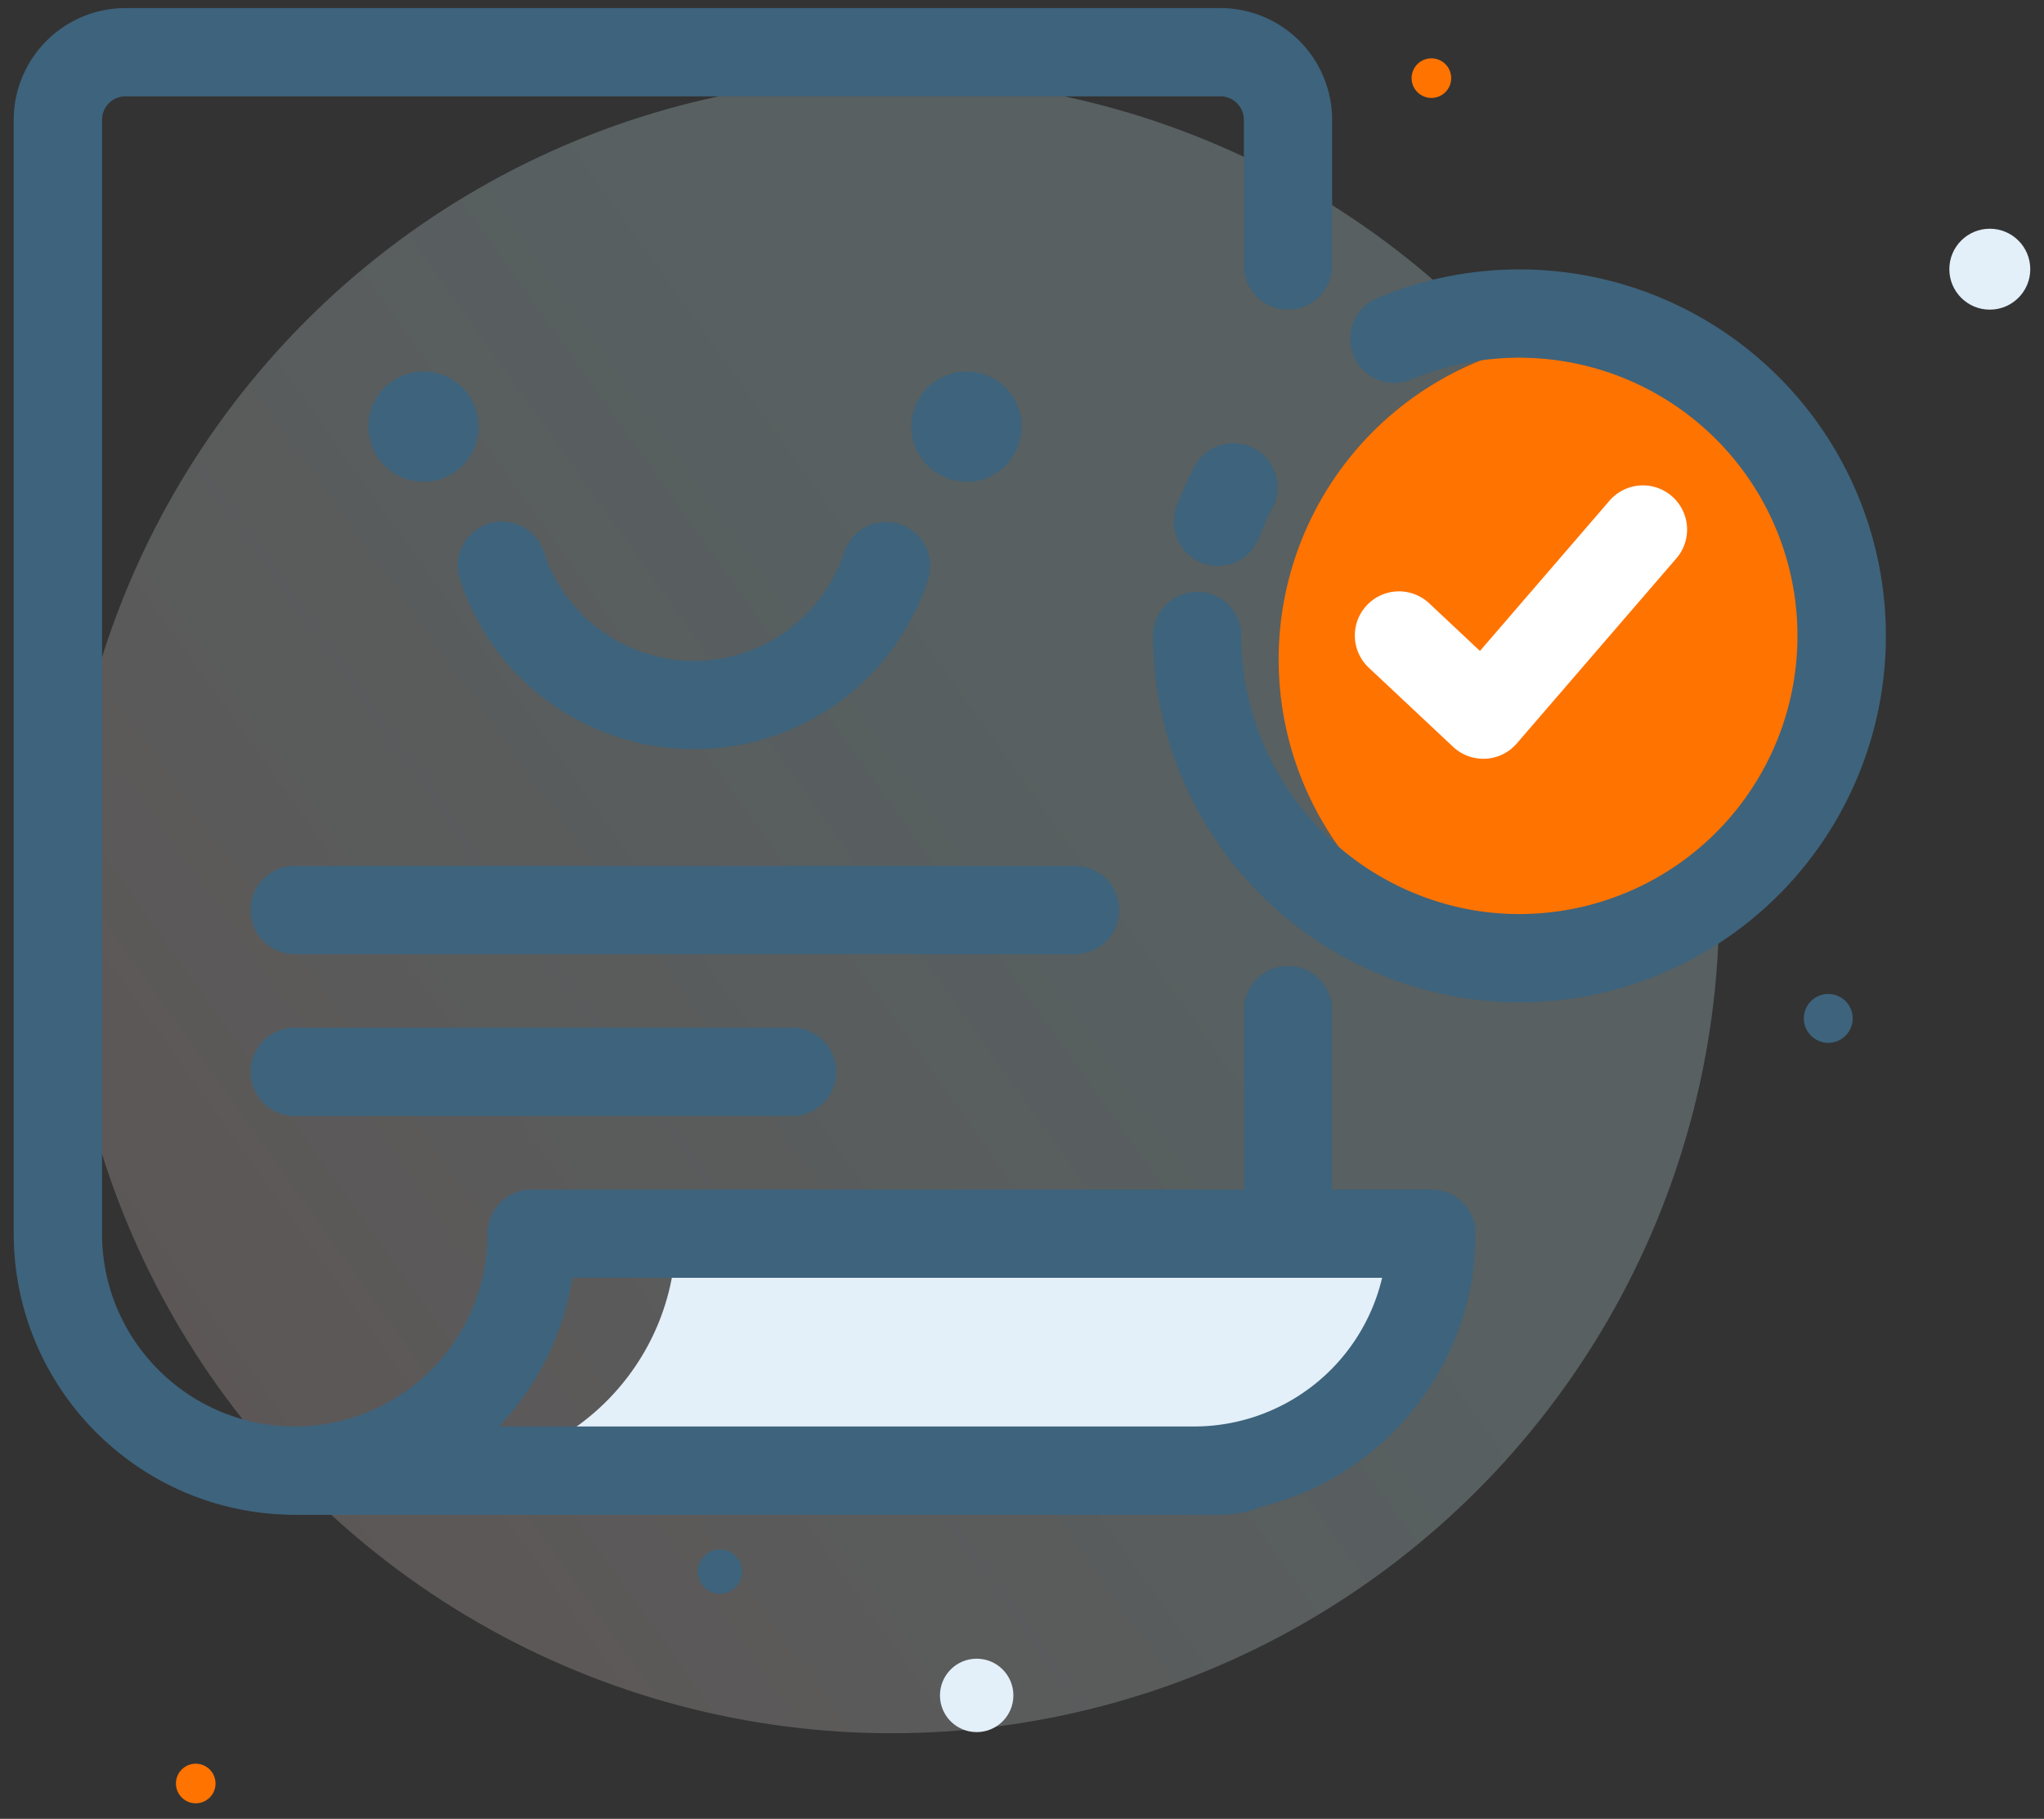 <?xml version="1.0" encoding="UTF-8"?>
<svg xmlns="http://www.w3.org/2000/svg" width="109" height="97" viewBox="0 0 109 97">
  <rect x="0" y="0" width="109" height="97" fill="#333333" stroke="none"/>
  <defs>
    <linearGradient id="a" x1="-88.942%" x2="60.237%" y1="148.928%" y2="42.711%">
      <stop offset="0%" stop-color="#FF8270"></stop>
      <stop offset="100%" stop-color="#C6E7EB"></stop>
    </linearGradient>
  </defs>
  <g fill="none" fill-rule="evenodd">
    <path d="M0-6h109v109H0z"></path>
    <g fill-rule="nonzero">
      <circle cx="47.542" cy="48.301" r="44.135" fill="url(#a)" opacity=".25" style="mix-blend-mode:soft-light"></circle>
      <path fill="#3E637C" d="M65.078 80.785H15.715C7.442 80.773.739 74.066.732 65.793V6.391A5.968 5.968 0 0 1 6.693.43h58.385a5.968 5.968 0 0 1 5.961 5.96v7.77a2.354 2.354 0 1 1-4.708 0V6.39c0-.69-.561-1.251-1.252-1.252H6.693c-.691.001-1.251.561-1.252 1.253v59.402c.004 5.674 4.6 10.274 10.274 10.283h49.363c.692 0 1.252-.56 1.253-1.252V53.87a2.354 2.354 0 1 1 4.708 0v20.954a5.968 5.968 0 0 1-5.96 5.96z"></path>
      <path fill="#E3EFF9" d="M76.332 65.793c-.001 6.979-5.659 12.636-12.638 12.638H23.408c6.98-.002 12.637-5.659 12.638-12.638h40.286z"></path>
      <path fill="#3E637C" d="M63.694 80.785h-47.98a2.354 2.354 0 0 1 0-4.709c5.678-.006 10.278-4.606 10.284-10.283a2.354 2.354 0 0 1 2.354-2.354h47.98a2.354 2.354 0 0 1 2.354 2.354c-.01 8.276-6.716 14.982-14.992 14.992zm-37.08-4.709h37.08a10.302 10.302 0 0 0 10.011-7.929H30.522a14.954 14.954 0 0 1-3.908 7.93zM37.011 39.952a13.102 13.102 0 0 1-12.486-9.054 2.354 2.354 0 1 1 4.476-1.46 8.428 8.428 0 0 0 16.02.001 2.354 2.354 0 0 1 4.475 1.462 13.103 13.103 0 0 1-12.485 9.051z"></path>
      <circle cx="22.584" cy="22.753" r="2.943" fill="#3E637C"></circle>
      <circle cx="51.542" cy="22.753" r="2.943" fill="#3E637C"></circle>
      <path fill="#3E637C" d="M57.333 50.886H15.715a2.354 2.354 0 1 1 0-4.709h41.618a2.354 2.354 0 1 1 0 4.709zM42.242 59.517H15.715a2.354 2.354 0 1 1 0-4.709h26.527a2.354 2.354 0 1 1 0 4.709z"></path>
      <path fill="#FF7300" d="M98.212 33.918a17.185 17.185 0 0 1-19.728 16.997 17.187 17.187 0 0 1 9.436-32.743 17.184 17.184 0 0 1 10.292 15.746z"></path>
      <path fill="#3E637C" d="M81.026 53.458c-.966-.001-1.93-.073-2.886-.214-9.55-1.467-16.614-9.664-16.654-19.327a2.354 2.354 0 0 1 4.708 0 14.899 14.899 0 0 0 12.634 14.668 14.835 14.835 0 1 0-3.585-28.337 2.354 2.354 0 0 1-1.824-4.34 19.545 19.545 0 1 1 7.607 37.55z"></path>
      <path fill="#3E637C" d="M64.946 30.184a2.357 2.357 0 0 1-2.202-3.189c.27-.71.58-1.404.93-2.078a2.354 2.354 0 1 1 4.178 2.17c-.265.511-.5 1.037-.704 1.575a2.355 2.355 0 0 1-2.202 1.522z"></path>
      <path fill="#FFF" d="M79.1 40.467a2.357 2.357 0 0 1-1.61-.637l-4.474-4.198a2.355 2.355 0 1 1 3.223-3.434l2.682 2.518 6.872-7.97a2.355 2.355 0 1 1 3.566 3.075l-8.475 9.83a2.354 2.354 0 0 1-1.783.816z"></path>
      <circle cx="106.11" cy="14.356" r="2.158" fill="#E3EFF9"></circle>
      <circle cx="52.083" cy="90.418" r="1.958" fill="#E3EFF9"></circle>
      <circle cx="77.112" cy="29.866" r="1.673" fill="#FF7300"></circle>
      <circle cx="10.438" cy="95.117" r="1.056" fill="#FF7300"></circle>
      <circle cx="76.332" cy="4.167" r="1.056" fill="#FF7300"></circle>
      <circle cx="97.496" cy="54.313" r="1.304" fill="#3E637C"></circle>
      <circle cx="38.392" cy="83.815" r="1.183" fill="#3E637C"></circle>
    </g>
  </g>
</svg>
